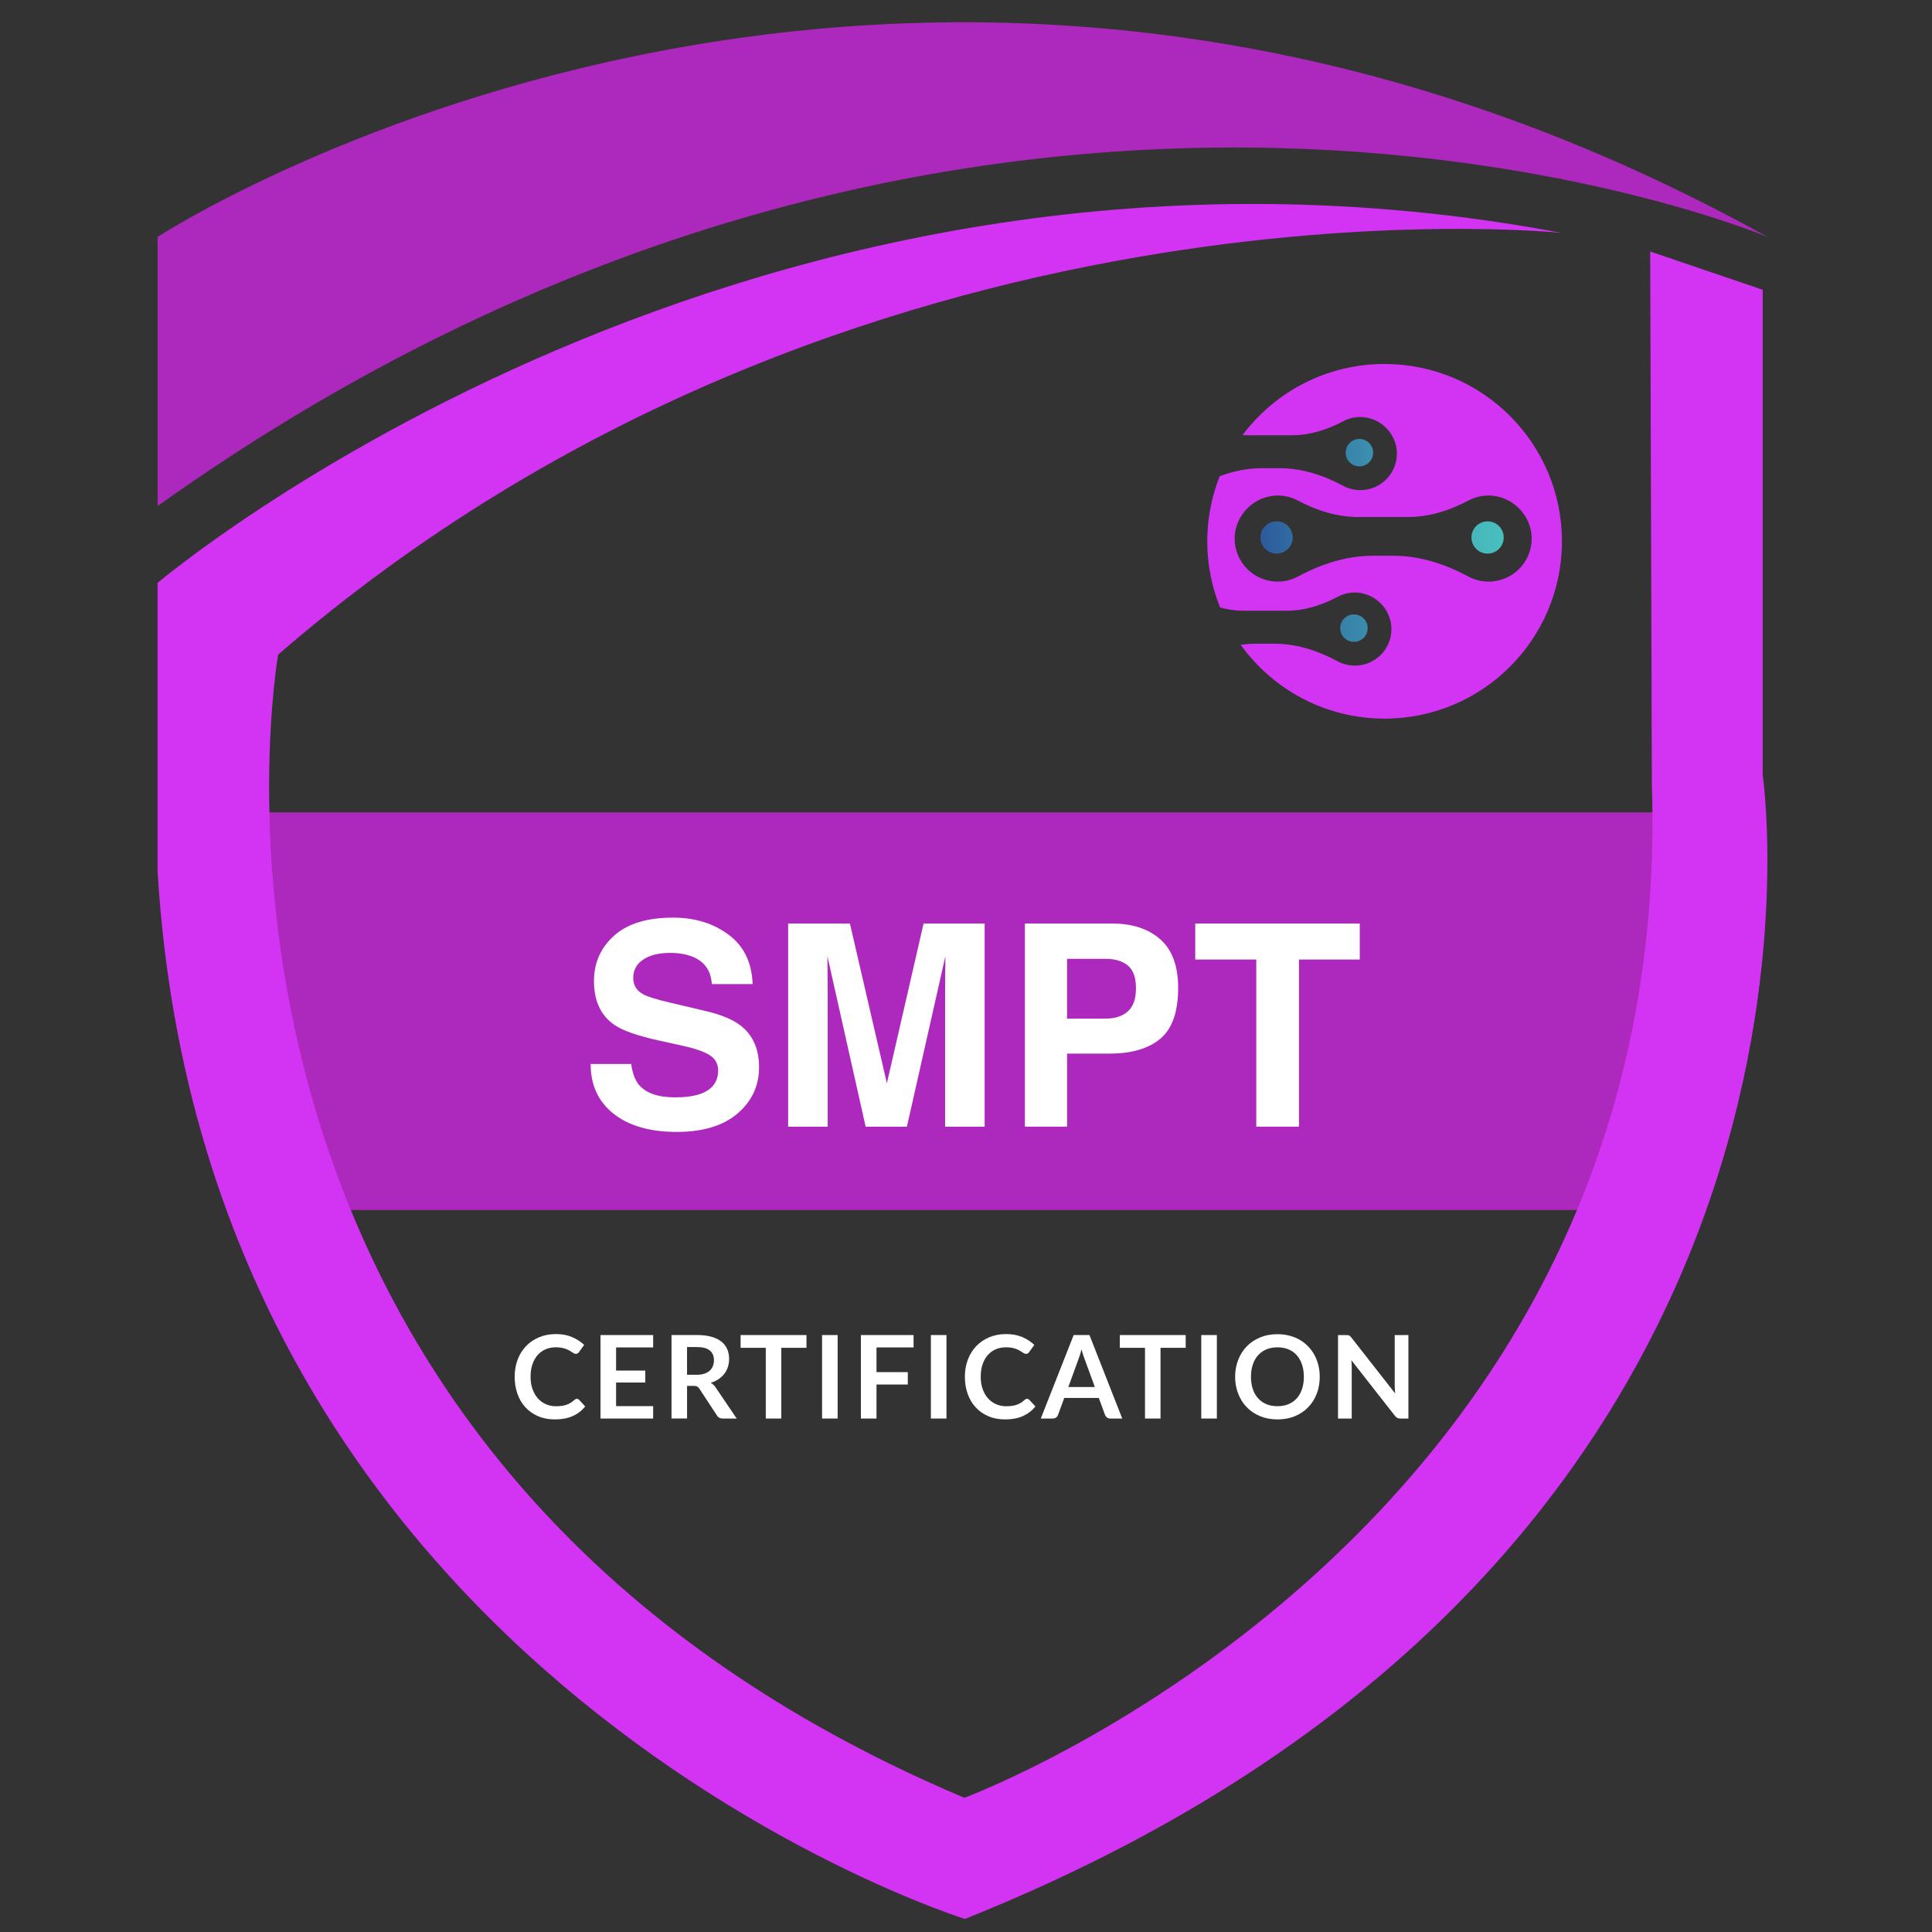 <?xml version="1.0" encoding="utf-8"?>
<!-- Generator: Adobe Illustrator 16.0.0, SVG Export Plug-In . SVG Version: 6.00 Build 0)  -->
<!DOCTYPE svg PUBLIC "-//W3C//DTD SVG 1.1//EN" "http://www.w3.org/Graphics/SVG/1.1/DTD/svg11.dtd">
<svg version="1.1" id="Layer_1" xmlns="http://www.w3.org/2000/svg" xmlns:xlink="http://www.w3.org/1999/xlink" x="0px" y="0px"
	 width="140px" height="140px" viewBox="0 0 140 140" enable-background="new 0 0 140 140" xml:space="preserve">
<rect x="0" y="0" width="140" height="140" fill="#333333" stroke="none"/>
<g>
	
		<linearGradient id="SVGID_1_" gradientUnits="userSpaceOnUse" x1="695.348" y1="909.99" x2="723.72" y2="909.494" gradientTransform="matrix(1 0 0 1 -607.581 -870.961)">
		<stop  offset="0" style="stop-color:#264093"/>
		<stop  offset="0.221" style="stop-color:#326EA3"/>
		<stop  offset="0.466" style="stop-color:#3E99B1"/>
		<stop  offset="0.687" style="stop-color:#47B9BC"/>
		<stop  offset="0.872" style="stop-color:#4CCCC3"/>
		<stop  offset="1" style="stop-color:#4ED3C5"/>
	</linearGradient>
	<path fill="url(#SVGID_1_)" d="M92.51,37.778c0.646,0,1.168,0.524,1.168,1.169s-0.521,1.169-1.168,1.169
		c-0.648,0-1.17-0.524-1.17-1.169S91.861,37.778,92.51,37.778z"/>
	
		<linearGradient id="SVGID_2_" gradientUnits="userSpaceOnUse" x1="695.36" y1="910.259" x2="723.754" y2="909.762" gradientTransform="matrix(1 0 0 1 -607.581 -870.961)">
		<stop  offset="0" style="stop-color:#264093"/>
		<stop  offset="0.221" style="stop-color:#326EA3"/>
		<stop  offset="0.466" style="stop-color:#3E99B1"/>
		<stop  offset="0.687" style="stop-color:#47B9BC"/>
		<stop  offset="0.872" style="stop-color:#4CCCC3"/>
		<stop  offset="1" style="stop-color:#4ED3C5"/>
	</linearGradient>
	<circle fill="url(#SVGID_2_)" cx="107.796" cy="38.948" r="1.169"/>
	<path fill="#D334F4" d="M100.33,26.375c-4.207,0-7.939,2.024-10.285,5.146c0.164,0.015,0.331,0.02,0.498,0.02h3.08
		c1.309,0,2.561-0.403,3.715-1.017c0.352-0.188,0.752-0.295,1.174-0.306c1.443-0.033,2.688,1.159,2.711,2.601
		c0.025,1.485-1.168,2.697-2.647,2.697c-0.452,0-0.88-0.114-1.25-0.314c-1.431-0.769-2.979-1.275-4.603-1.275h-1.277
		c-1.059,0-2.084,0.219-3.065,0.581c-0.575,1.46-0.899,3.052-0.899,4.716c0,1.698,0.334,3.316,0.932,4.8
		c0.564,0.147,1.145,0.234,1.734,0.234h3.082c1.307,0,2.559-0.405,3.713-1.017c0.351-0.189,0.752-0.295,1.175-0.306
		c1.442-0.035,2.687,1.157,2.71,2.601c0.027,1.485-1.168,2.697-2.646,2.697c-0.453,0-0.881-0.114-1.253-0.314
		c-1.428-0.769-2.978-1.276-4.599-1.276h-1.281c-0.385,0-0.768,0.032-1.143,0.084c2.332,3.238,6.131,5.347,10.428,5.347
		c7.095,0,12.85-5.756,12.85-12.851C113.18,32.129,107.426,26.375,100.33,26.375z M107.873,42.145c-0.531,0-1.033-0.133-1.473-0.37
		c-1.683-0.901-3.508-1.502-5.416-1.502h-1.508c-1.908,0-3.736,0.601-5.418,1.502c-0.437,0.237-0.938,0.37-1.473,0.37
		c-1.74,0-3.148-1.425-3.118-3.174c0.028-1.697,1.492-3.103,3.19-3.063c0.501,0.01,0.971,0.139,1.384,0.358
		c1.358,0.723,2.835,1.198,4.372,1.198h3.63c1.537,0,3.013-0.476,4.373-1.198c0.414-0.22,0.884-0.349,1.382-0.358
		c1.7-0.04,3.165,1.366,3.194,3.063C111.023,40.72,109.613,42.145,107.873,42.145z"/>
	
		<linearGradient id="SVGID_3_" gradientUnits="userSpaceOnUse" x1="695.461" y1="916.656" x2="723.862" y2="916.16" gradientTransform="matrix(1 0 0 1 -607.581 -870.961)">
		<stop  offset="0" style="stop-color:#264093"/>
		<stop  offset="0.221" style="stop-color:#326EA3"/>
		<stop  offset="0.466" style="stop-color:#3E99B1"/>
		<stop  offset="0.687" style="stop-color:#47B9BC"/>
		<stop  offset="0.872" style="stop-color:#4CCCC3"/>
		<stop  offset="1" style="stop-color:#4ED3C5"/>
	</linearGradient>
	<circle fill="url(#SVGID_3_)" cx="98.111" cy="45.516" r="0.995"/>
	
		<linearGradient id="SVGID_4_" gradientUnits="userSpaceOnUse" x1="695.235" y1="903.953" x2="723.645" y2="903.456" gradientTransform="matrix(1 0 0 1 -607.581 -870.961)">
		<stop  offset="0" style="stop-color:#264093"/>
		<stop  offset="0.221" style="stop-color:#326EA3"/>
		<stop  offset="0.466" style="stop-color:#3E99B1"/>
		<stop  offset="0.687" style="stop-color:#47B9BC"/>
		<stop  offset="0.872" style="stop-color:#4CCCC3"/>
		<stop  offset="1" style="stop-color:#4ED3C5"/>
	</linearGradient>
	<circle fill="url(#SVGID_4_)" cx="98.508" cy="32.801" r="0.994"/>
</g>
<path fill="#AD28BC" d="M11.419,36.669V17.168c0,0,53.631-34.999,116.661,0C128.08,17.168,72.016-6.513,11.419,36.669z"/>
<rect x="18.389" y="58.869" fill="#AD28BC" width="103.318" height="28.816"/>
<g>
	<path fill="#FFFFFF" d="M45.738,77.1c0.095,0.674,0.282,1.176,0.561,1.508c0.51,0.606,1.383,0.91,2.621,0.91
		c0.741,0,1.343-0.082,1.804-0.24c0.877-0.307,1.315-0.875,1.315-1.709c0-0.484-0.214-0.86-0.644-1.127
		c-0.43-0.26-1.111-0.489-2.043-0.689l-1.594-0.35c-1.566-0.346-2.642-0.723-3.228-1.129c-0.992-0.678-1.488-1.739-1.488-3.186
		c0-1.317,0.485-2.412,1.456-3.285c0.971-0.872,2.396-1.309,4.276-1.309c1.57,0,2.91,0.412,4.019,1.234
		c1.108,0.822,1.689,2.015,1.744,3.581H51.58c-0.055-0.887-0.45-1.516-1.188-1.889c-0.491-0.245-1.102-0.369-1.833-0.369
		c-0.812,0-1.461,0.16-1.945,0.48c-0.484,0.318-0.727,0.765-0.727,1.337c0,0.526,0.239,0.919,0.716,1.178
		c0.307,0.175,0.959,0.377,1.956,0.61l2.583,0.609c1.132,0.266,1.98,0.621,2.546,1.066c0.877,0.693,1.316,1.695,1.316,3.006
		c0,1.346-0.52,2.462-1.56,3.352s-2.508,1.334-4.405,1.334c-1.938,0-3.462-0.438-4.573-1.313c-1.111-0.876-1.666-2.078-1.666-3.61
		H45.738z"/>
	<path fill="#FFFFFF" d="M66.926,66.923h4.426v14.72h-2.865v-9.955c0-0.287,0.003-0.688,0.01-1.204
		c0.006-0.517,0.01-0.914,0.01-1.194l-2.789,12.354h-2.99l-2.77-12.354c0,0.28,0.003,0.678,0.01,1.194
		c0.006,0.516,0.01,0.917,0.01,1.204v9.955h-2.866v-14.72h4.476l2.679,11.574L66.926,66.923z"/>
	<path fill="#FFFFFF" d="M84.08,75.271c-0.861,0.721-2.092,1.078-3.691,1.078h-3.063v5.293h-3.058v-14.72h6.32
		c1.457,0,2.619,0.38,3.485,1.139c0.866,0.758,1.3,1.934,1.3,3.524C85.373,73.325,84.941,74.553,84.08,75.271z M81.732,69.969
		c-0.391-0.325-0.937-0.489-1.637-0.489h-2.771v4.334h2.771c0.7,0,1.246-0.176,1.637-0.528c0.39-0.353,0.584-0.912,0.584-1.677
		C82.316,70.842,82.122,70.296,81.732,69.969z"/>
	<path fill="#FFFFFF" d="M98.534,66.923v2.608h-4.403v12.111h-3.096V69.531h-4.424v-2.608H98.534z"/>
</g>
<g>
	<path fill="#FFFFFF" d="M41.8,101.365c0.061,0,0.115,0.023,0.163,0.07l0.444,0.481c-0.246,0.304-0.547,0.536-0.906,0.697
		c-0.359,0.163-0.789,0.243-1.291,0.243c-0.449,0-0.853-0.076-1.211-0.229s-0.665-0.367-0.918-0.642
		c-0.254-0.271-0.448-0.6-0.583-0.979c-0.135-0.38-0.203-0.793-0.203-1.242c0-0.453,0.073-0.869,0.217-1.248
		c0.146-0.379,0.35-0.703,0.614-0.979c0.263-0.271,0.578-0.484,0.943-0.637c0.366-0.152,0.77-0.229,1.213-0.229
		c0.441,0,0.832,0.072,1.174,0.218c0.341,0.146,0.632,0.336,0.872,0.568l-0.376,0.523c-0.022,0.033-0.051,0.063-0.086,0.086
		c-0.035,0.027-0.083,0.039-0.144,0.039c-0.042,0-0.085-0.012-0.13-0.035c-0.045-0.023-0.094-0.055-0.146-0.088
		c-0.053-0.035-0.114-0.073-0.184-0.114c-0.07-0.042-0.15-0.081-0.243-0.115c-0.092-0.034-0.199-0.065-0.32-0.089
		c-0.122-0.023-0.261-0.034-0.42-0.034c-0.271,0-0.518,0.048-0.742,0.144c-0.225,0.097-0.418,0.236-0.58,0.42
		c-0.161,0.183-0.287,0.404-0.376,0.669c-0.089,0.263-0.134,0.563-0.134,0.901c0,0.34,0.048,0.643,0.145,0.906
		c0.097,0.266,0.226,0.488,0.391,0.669c0.165,0.183,0.358,0.32,0.581,0.416c0.224,0.099,0.463,0.146,0.72,0.146
		c0.153,0,0.292-0.008,0.417-0.025c0.124-0.016,0.238-0.042,0.343-0.079c0.105-0.036,0.204-0.082,0.297-0.139
		c0.093-0.058,0.186-0.128,0.278-0.214c0.028-0.023,0.057-0.043,0.088-0.059C41.734,101.373,41.766,101.365,41.8,101.365z"/>
	<path fill="#FFFFFF" d="M44.644,97.639v1.678h2.117v0.865h-2.117v1.711h2.686v0.899h-3.815v-6.049h3.815v0.896H44.644z"/>
	<path fill="#FFFFFF" d="M53.383,102.792h-1.016c-0.192,0-0.332-0.076-0.418-0.228l-1.272-1.937c-0.047-0.071-0.1-0.124-0.157-0.155
		c-0.057-0.029-0.142-0.046-0.252-0.046h-0.481v2.364H48.66v-6.049h1.845c0.41,0,0.762,0.042,1.056,0.128
		c0.294,0.084,0.536,0.203,0.724,0.356c0.188,0.152,0.327,0.338,0.417,0.551c0.089,0.214,0.133,0.447,0.133,0.705
		c0,0.203-0.03,0.396-0.09,0.576c-0.06,0.183-0.146,0.346-0.259,0.493c-0.113,0.147-0.253,0.278-0.418,0.39
		c-0.167,0.111-0.355,0.199-0.567,0.265c0.072,0.041,0.139,0.091,0.201,0.147c0.062,0.058,0.117,0.125,0.167,0.203L53.383,102.792z
		 M50.488,99.621c0.211,0,0.396-0.025,0.554-0.08c0.157-0.053,0.287-0.126,0.389-0.221c0.102-0.092,0.178-0.202,0.229-0.331
		c0.05-0.128,0.075-0.271,0.075-0.423c0-0.308-0.101-0.543-0.303-0.707c-0.202-0.164-0.511-0.246-0.926-0.246h-0.72v2.008H50.488z"
		/>
	<path fill="#FFFFFF" d="M58.44,97.667h-1.824v5.125h-1.125v-5.125h-1.824v-0.924h4.773V97.667z"/>
	<path fill="#FFFFFF" d="M60.699,102.792H59.57v-6.049h1.129V102.792z"/>
	<path fill="#FFFFFF" d="M63.514,97.639v1.791h2.269v0.897h-2.269v2.465h-1.129v-6.049h3.816v0.896H63.514z"/>
	<path fill="#FFFFFF" d="M68.584,102.792h-1.129v-6.049h1.129V102.792z"/>
	<path fill="#FFFFFF" d="M74.424,101.365c0.063,0,0.116,0.023,0.163,0.07l0.444,0.481c-0.246,0.304-0.549,0.536-0.906,0.697
		c-0.357,0.163-0.789,0.243-1.291,0.243c-0.449,0-0.852-0.076-1.211-0.229c-0.357-0.153-0.664-0.367-0.918-0.642
		c-0.254-0.271-0.447-0.6-0.583-0.979c-0.136-0.38-0.203-0.793-0.203-1.242c0-0.453,0.073-0.869,0.218-1.248s0.35-0.703,0.613-0.979
		c0.264-0.271,0.578-0.484,0.941-0.637c0.367-0.152,0.771-0.229,1.213-0.229s0.832,0.072,1.175,0.218
		c0.342,0.146,0.632,0.336,0.872,0.568l-0.377,0.523c-0.021,0.033-0.051,0.063-0.085,0.086c-0.035,0.027-0.083,0.039-0.144,0.039
		c-0.043,0-0.087-0.012-0.132-0.035s-0.094-0.055-0.146-0.088c-0.053-0.035-0.113-0.073-0.185-0.114
		c-0.069-0.042-0.149-0.081-0.243-0.115c-0.092-0.034-0.197-0.065-0.318-0.089c-0.122-0.023-0.262-0.034-0.42-0.034
		c-0.271,0-0.521,0.048-0.743,0.144c-0.226,0.097-0.417,0.236-0.579,0.42c-0.162,0.183-0.288,0.404-0.377,0.669
		c-0.09,0.263-0.135,0.563-0.135,0.901c0,0.34,0.049,0.643,0.146,0.906c0.097,0.266,0.226,0.488,0.392,0.669
		c0.164,0.183,0.357,0.32,0.58,0.416c0.226,0.099,0.463,0.146,0.721,0.146c0.152,0,0.292-0.008,0.417-0.025
		c0.124-0.016,0.237-0.042,0.342-0.079c0.104-0.036,0.204-0.082,0.298-0.139c0.094-0.058,0.188-0.128,0.278-0.214
		c0.026-0.023,0.057-0.043,0.088-0.059C74.359,101.37,74.391,101.365,74.424,101.365z"/>
	<path fill="#FFFFFF" d="M81.322,102.792h-0.869c-0.1,0-0.178-0.024-0.238-0.073c-0.063-0.049-0.107-0.109-0.139-0.183l-0.452-1.234
		h-2.505l-0.453,1.234c-0.021,0.063-0.064,0.123-0.129,0.177c-0.064,0.053-0.145,0.079-0.238,0.079H75.42l2.381-6.049h1.146
		L81.322,102.792z M79.336,100.508L78.6,98.496c-0.037-0.09-0.074-0.196-0.113-0.316c-0.038-0.123-0.077-0.257-0.116-0.4
		c-0.036,0.145-0.074,0.277-0.113,0.4c-0.039,0.125-0.075,0.232-0.112,0.324l-0.73,2.004H79.336z"/>
	<path fill="#FFFFFF" d="M85.92,97.667h-1.824v5.125h-1.125v-5.125h-1.824v-0.924h4.773V97.667z"/>
	<path fill="#FFFFFF" d="M88.178,102.792h-1.129v-6.049h1.129V102.792z"/>
	<path fill="#FFFFFF" d="M95.633,99.768c0,0.443-0.072,0.854-0.219,1.231c-0.146,0.379-0.354,0.705-0.622,0.979
		c-0.269,0.277-0.59,0.492-0.966,0.647c-0.377,0.155-0.795,0.231-1.256,0.231c-0.457,0-0.873-0.076-1.25-0.231
		s-0.699-0.37-0.969-0.647c-0.271-0.274-0.478-0.602-0.625-0.979c-0.148-0.377-0.224-0.788-0.224-1.231
		c0-0.442,0.074-0.854,0.224-1.23c0.147-0.379,0.354-0.705,0.625-0.98c0.27-0.277,0.592-0.492,0.969-0.646
		c0.377-0.155,0.793-0.232,1.25-0.232c0.307,0,0.596,0.036,0.867,0.107c0.27,0.07,0.518,0.171,0.744,0.3
		c0.226,0.131,0.428,0.288,0.607,0.474c0.182,0.187,0.333,0.393,0.458,0.623c0.125,0.228,0.221,0.477,0.287,0.742
		C95.6,99.189,95.633,99.473,95.633,99.768z M94.482,99.768c0-0.332-0.045-0.629-0.135-0.893c-0.089-0.266-0.216-0.488-0.38-0.672
		c-0.165-0.184-0.364-0.325-0.601-0.424c-0.235-0.098-0.502-0.146-0.799-0.146c-0.295,0-0.561,0.048-0.797,0.146
		c-0.233,0.099-0.436,0.24-0.602,0.424s-0.294,0.406-0.383,0.672c-0.09,0.264-0.135,0.561-0.135,0.893s0.045,0.629,0.135,0.894
		c0.089,0.265,0.217,0.485,0.383,0.669s0.367,0.322,0.602,0.421c0.236,0.099,0.502,0.146,0.797,0.146
		c0.297,0,0.563-0.047,0.799-0.146c0.234-0.099,0.436-0.237,0.601-0.421c0.164-0.184,0.291-0.404,0.38-0.669
		C94.438,100.396,94.482,100.1,94.482,99.768z"/>
	<path fill="#FFFFFF" d="M102.059,96.743v6.049h-0.576c-0.09,0-0.164-0.015-0.225-0.044s-0.117-0.079-0.174-0.148l-3.158-4.033
		c0.018,0.186,0.025,0.354,0.025,0.512v3.715h-0.992v-6.049h0.59c0.047,0,0.09,0.002,0.123,0.006
		c0.035,0.004,0.066,0.014,0.092,0.025c0.027,0.012,0.053,0.029,0.078,0.055c0.025,0.023,0.053,0.055,0.084,0.094l3.172,4.049
		c-0.01-0.097-0.017-0.193-0.021-0.287c-0.006-0.097-0.01-0.184-0.01-0.264v-3.678L102.059,96.743L102.059,96.743z"/>
</g>
<polygon fill="#FFFFFF" points="46.583,107 96.941,107 96.941,107 "/>
<polygon fill="#FFFFFF" points="36.042,93 91.813,93 91.813,93 "/>
<path fill="#D334F4" d="M113.164,16.878c0,0-51.453-5.427-93.01,30.558c0,0-10.171,57.535,49.728,82.839
	c0,0,51.562-19.061,49.819-73.386l-0.121-38.665l8.152,2.774V56.17c0,0,8.357,56.416-57.81,82.883c0,0-55.022-17.146-58.505-75.959
	V42.242C11.419,42.242,54.37,5.792,113.164,16.878z"/>
</svg>
